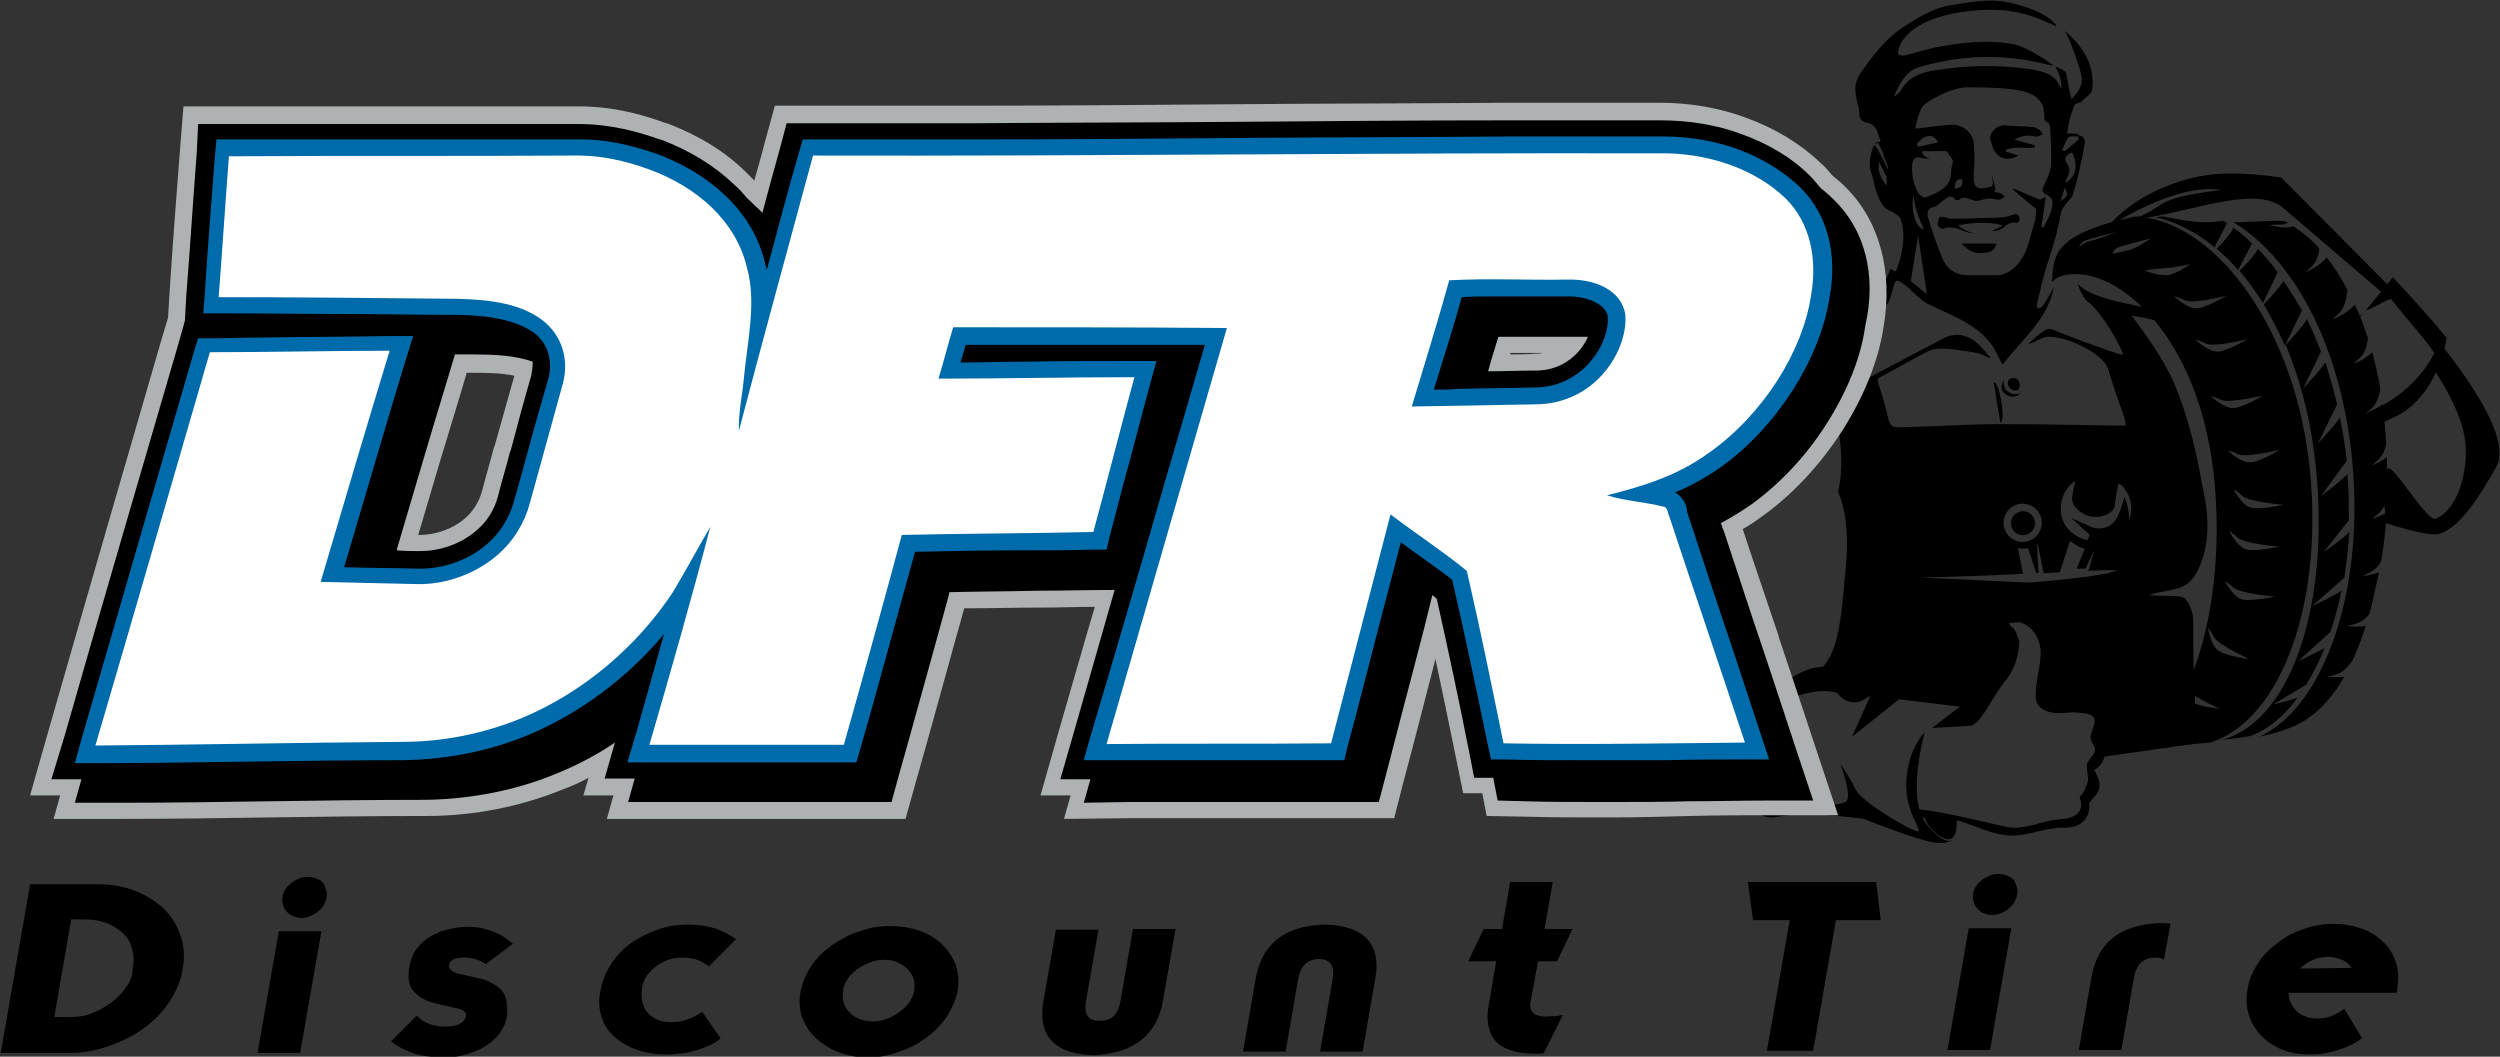 <?xml version="1.0" encoding="utf-8"?>
<!-- Generator: Adobe Illustrator 28.3.0, SVG Export Plug-In . SVG Version: 6.00 Build 0)  -->
<svg version="1.1" id="Layer_1" xmlns="http://www.w3.org/2000/svg" xmlns:xlink="http://www.w3.org/1999/xlink" x="0px" y="0px"
	 viewBox="0 0 340.7 144" style="enable-background:new 0 0 340.7 144;" xml:space="preserve">
<rect x="0" y="0" width="340.7" height="144" fill="#333333" stroke="none"/>
<style type="text/css">
	.st0{fill-rule:evenodd;clip-rule:evenodd;}
	.st1{fill:#AFB2B3;}
	.st2{fill:#006BAB;}
	.st3{fill:#FFFFFF;}
</style>
<g>
	<g>
		<path d="M91.5,139.3c-1,0-1.8-0.2-2.4-0.6c-0.7-0.4-1.2-1-1.4-1.7c-0.3-0.7-0.3-1.5-0.2-2.4c0.2-1.1,0.8-2.1,1.9-2.9
			c1.1-0.8,2.2-1.2,3.6-1.2c0.7,0,1.4,0.1,2,0.3c0.6,0.2,1.1,0.5,1.6,0.9l3.7-3.7c-0.8-0.6-1.8-1.1-2.9-1.5
			c-1.1-0.3-2.3-0.5-3.5-0.5c-1.5,0-3,0.2-4.3,0.7c-1.4,0.5-2.6,1.1-3.7,1.9c-1.1,0.8-2,1.8-2.7,2.9c-0.7,1.1-1.2,2.4-1.4,3.7
			c-0.3,1.5-0.1,2.9,0.5,4.2c0.6,1.3,1.7,2.3,3.2,3.1c1.5,0.8,3.3,1.2,5.4,1.2c0.7,0,1.6-0.1,2.5-0.2c0.9-0.2,1.8-0.4,2.7-0.8
			c0.9-0.3,1.6-0.7,2.1-1.2l-2.5-3.6C94.2,138.9,92.9,139.3,91.5,139.3z M68.3,134.9c-0.7-0.7-1.6-1.2-2.7-1.5
			c-1-0.2-2.1-0.5-3.1-0.7c-0.9-0.2-1.4-0.7-1.3-1.2c0.1-0.7,0.8-1,2.1-1c1.1,0,2.1,0.3,2.9,0.9l3.7-2.8c-0.5-0.4-1-0.8-1.7-1.2
			c-0.6-0.3-1.3-0.6-2.1-0.8c-0.7-0.2-1.5-0.3-2.2-0.3c-1.3,0-2.5,0.2-3.7,0.6c-1.1,0.4-2.1,1-2.9,1.8c-0.8,0.8-1.3,1.8-1.5,3
			c-0.3,1.5-0.1,2.7,0.6,3.4c0.7,0.8,1.6,1.3,2.8,1.6c1.4,0.3,2.4,0.6,3.1,0.7c0.9,0.2,1.3,0.6,1.2,1.1c-0.2,0.9-1.1,1.4-2.8,1.4
			c-1.7,0-3-0.5-3.9-1.5l-3.5,3.5c0.7,0.6,1.5,1,2.2,1.3c0.7,0.3,1.4,0.6,2.3,0.7c0.8,0.1,1.8,0.2,2.8,0.2c1.3,0,2.5-0.2,3.8-0.7
			c1.2-0.4,2.3-1.1,3.1-1.9c0.9-0.9,1.4-1.9,1.6-3.1C69.2,136.8,69,135.6,68.3,134.9z M22.3,123.8c-1.1-1-2.4-1.8-3.9-2.4
			c-1.5-0.6-3.3-0.9-5.1-0.9l-9.2,0l-4,23l9.2,0c1.9,0,3.7-0.3,5.4-0.9c1.8-0.6,3.4-1.4,4.8-2.4c1.4-1,2.6-2.2,3.6-3.7
			c0.9-1.4,1.6-2.9,1.8-4.5c0.3-1.6,0.2-3.1-0.3-4.5C24.1,126,23.3,124.8,22.3,123.8z M17.2,134.5c-0.5,0.8-1.2,1.5-2,2.1
			c-0.8,0.6-1.7,1.1-2.7,1.5c-1,0.4-2,0.5-3.1,0.5l-2,0l2.3-13.3l2,0c1,0,2,0.2,2.9,0.5c0.9,0.4,1.6,0.9,2.2,1.4
			c0.6,0.6,1,1.3,1.2,2.1c0.2,0.8,0.3,1.7,0.1,2.5C18.1,132.9,17.8,133.7,17.2,134.5z M43.5,119.9c-0.4-0.2-0.9-0.4-1.5-0.4
			c-0.6,0-1.1,0.1-1.6,0.4c-0.5,0.2-0.9,0.6-1.3,1c-0.3,0.4-0.6,0.9-0.6,1.4c-0.1,0.5,0,0.9,0.2,1.4c0.2,0.4,0.5,0.7,0.9,1
			c0.4,0.2,0.9,0.4,1.4,0.4c0.6,0,1.1-0.1,1.6-0.4c0.5-0.2,0.9-0.6,1.3-1c0.3-0.4,0.5-0.9,0.6-1.4c0.1-0.5,0-1-0.2-1.4
			C44.2,120.4,43.9,120.1,43.5,119.9z M128.3,128.6c-0.9-0.8-1.9-1.4-3.1-1.8c-1.2-0.4-2.5-0.6-3.9-0.6c-1.4,0-2.7,0.2-4.1,0.7
			c-1.4,0.4-2.6,1.1-3.8,1.9c-1.1,0.8-2.1,1.7-2.8,2.8c-0.8,1.1-1.2,2.3-1.5,3.5c-0.3,1.7-0.1,3.2,0.7,4.6c0.7,1.3,1.9,2.4,3.4,3.2
			c1.5,0.8,3.2,1.2,5,1.2c1.4,0,2.8-0.2,4.1-0.7c1.3-0.4,2.6-1,3.8-1.9c1.2-0.8,2.1-1.8,2.9-2.9c0.7-1.1,1.2-2.2,1.5-3.5
			c0.2-1.3,0.1-2.4-0.2-3.5C129.8,130.3,129.1,129.4,128.3,128.6z M122.6,137.9c-1.1,0.8-2.3,1.3-3.6,1.3c-1.3,0-2.4-0.4-3.2-1.2
			c-0.8-0.8-1.1-1.8-0.9-3c0.1-0.8,0.5-1.5,1-2.1c0.6-0.6,1.2-1.1,2.1-1.5c0.8-0.4,1.6-0.6,2.5-0.6c0.9,0,1.6,0.2,2.3,0.6
			c0.7,0.4,1.2,0.9,1.5,1.5c0.3,0.6,0.4,1.3,0.3,2.1C124.4,136.1,123.7,137.1,122.6,137.9z M35.1,143.5l5.8,0l2.9-16.6l-5.8,0
			L35.1,143.5z M238.2,120.2l0.7,5.2l5,0l-3.1,17.8l6.3,0l3.1-17.8l6.1,0l-0.6-5.2L238.2,120.2z M294.3,125.8
			c-5.4,0.2-8.5,2.7-9.3,7.5l-1.7,9.8l5.8,0l1.7-9.8c0.3-1.8,1.2-2.7,2.7-2.8l0.3,0c0.5,0,0.9,0.1,1.1,0.3l0.9-4.9
			c-0.4-0.1-0.8-0.1-1.2-0.1L294.3,125.8z M152.7,136.4c-0.3,1.8-1.2,2.7-2.7,2.7l-0.3,0c-1.5,0-2-1-1.7-2.7l1.7-9.7l-5.8,0
			l-1.7,9.7c-0.8,4.7,1.4,7.2,6.7,7.4l0.3,0c5.4-0.3,8.5-2.8,9.3-7.5l1.7-9.7l-5.8,0L152.7,136.4z M326.5,131.1
			c-0.4-1.1-0.9-2-1.8-2.8c-0.8-0.8-1.8-1.4-3-1.8c-1.2-0.4-2.4-0.6-3.7-0.6c-1.3,0-2.7,0.2-4,0.7c-1.3,0.4-2.5,1-3.6,1.9
			c-1.1,0.8-2,1.7-2.7,2.8c-0.7,1.1-1.2,2.2-1.4,3.5c-0.3,1.7-0.1,3.2,0.6,4.6c0.7,1.3,1.7,2.4,3.2,3.2c1.4,0.8,3,1.1,4.8,1.1
			c1.3,0,2.6-0.2,4-0.7c1-0.3,2-0.8,3-1.5l-2.4-4l0,0l-0.1,0l-0.1,0.1l0,0c-1.1,0.8-2.2,1.2-3.5,1.2c-1.2,0-2.3-0.4-3-1.2
			c-0.6-0.7-0.9-1.4-0.9-2.3l12.5,0l0,0l2.2,0l0.1-0.3c0-0.1,0-0.1,0-0.2l0-0.1C326.9,133.4,326.9,132.2,326.5,131.1z M313.4,132
			c0.5-0.4,1-0.8,1.4-1c0.8-0.4,1.6-0.6,2.4-0.6c0.8,0,1.5,0.2,2.2,0.5c0.4,0.2,0.8,0.6,1.1,1L313.4,132z M273.9,119.5
			c-0.4-0.2-0.9-0.4-1.5-0.4c-0.6,0-1.1,0.1-1.6,0.4c-0.5,0.2-0.9,0.6-1.3,1c-0.3,0.4-0.6,0.9-0.6,1.4c-0.1,0.5,0,0.9,0.2,1.4
			c0.2,0.4,0.5,0.7,0.9,1c0.4,0.2,0.9,0.4,1.4,0.4c0.6,0,1.1-0.1,1.6-0.4c0.5-0.2,0.9-0.6,1.3-1c0.3-0.4,0.5-0.9,0.6-1.4
			c0.1-0.5,0-1-0.2-1.4C274.6,120,274.3,119.7,273.9,119.5z M265.4,143.1l5.8,0l2.9-16.6l-5.8,0L265.4,143.1z M180.7,126l-0.3,0
			c-5.4,0.2-8.5,2.7-9.3,7.5l-1.7,9.8l5.8,0l1.7-9.8c0.3-1.8,1.2-2.7,2.7-2.8l0.3,0c1.5,0.1,2,1,1.7,2.8l-1.7,9.8l5.8,0l1.7-9.8
			C188.3,128.7,186,126.2,180.7,126z M208.6,136.5l1-5.5l2.6,0l2.1-4.4l-3.8,0l1.1-6.4l-5.8,0l-1.1,6.4l-2.5,0l-2.1,4.4l3.8,0
			l-1,5.9c-0.3,1.5-0.2,2.8,0.2,3.8c0.4,1,1.2,1.8,2.2,2.2c1.1,0.5,2.5,0.7,4.2,0.7c0.3,0,0.6,0,0.9-0.1l2.6-5.2
			c-0.4,0.1-0.9,0.2-1.6,0.2C209.2,138.7,208.3,138,208.6,136.5z"/>
	</g>
	<g>
		<g>
			<g>
				<g>
					<path d="M266.6,111.2c0,0,0.4,2.5-0.7,3.1c-1.1,0.5-3.3-1.6-3.6-2.9c-0.4-1.4-0.4-0.9-0.4-0.9L266.6,111.2z"/>
				</g>
				<g>
					<g>
						<g>
							<path d="M262.3,99.8c0,0-2.5,8.8,0.1,12.3c2.7,3.5,3.8,2.3,3.8,2.3s-1,1-4,0.1c-3-0.8-8.2-2.9-8.2-2.9s-7.6-1.1-11.7-0.3
								c-4.1,0.9-5.7-4.8-7.2-5.6c-1.6-0.8-4.6-8-4.6-8s3,6,6.6,7.9c3.5,1.9,1.9,3.8,4.1,3.9c2.2,0.1,9.9,0.7,10.5-0.4
								c0.6-1.1-0.9-5-0.9-5s1.2,1.7,2.1,3.5c0.9,1.8,7.5,5.6,8.4,5.7c0.9,0.1-1.8-2.7-1.5-7C260.1,101.9,262.3,99.8,262.3,99.8z"/>
						</g>
					</g>
					<g>
						<g>
							<path class="st0" d="M272.6,57.6c-0.3-1.8-0.6-3.7-0.9-5.5C272.5,52,273.4,57.4,272.6,57.6z"/>
						</g>
					</g>
					<g>
						<g>
							<path class="st0" d="M275.4,53.6c-0.8,0.7-1.6,0.5-2.1,0.1c-0.6-0.4-0.7-1.1-0.2-2C272.8,52.9,273.8,54.1,275.4,53.6z"/>
						</g>
					</g>
					<g>
						<g>
							<path class="st0" d="M275.1,53.1c-0.9,0.5-1.9-0.7-1.3-1.4C274.7,51.1,275.6,52,275.1,53.1z"/>
						</g>
					</g>
					<g>
						<g>
							<path class="st0" d="M274.5,19c0.9,0.3,1.9,0.5,2.8,0.8c0,0.1,0,0.2,0,0.3c-1.3,0.2-2.7-0.2-3.9,0.3c0,0.1,0,0.2,0,0.3
								c0.6,0.2,1.1,0.3,1.7,0.5c-1.8,1-3.3,0.2-3.7-1.7c-0.1-0.5-0.4-0.9,0.1-1.5c0.5-0.7,1.1-1,2-0.9c1.1,0.1,2.2,0.1,3.3,0.2
								c0.4,0,0.7,0.1,1,0.3c0.2,0.1,0.4,0.4,0.6,0.7c-0.3,0.1-0.7,0.4-1,0.3C276.2,18.3,275.4,18.6,274.5,19z"/>
						</g>
					</g>
					<g>
						<g>
							<path class="st0" d="M271.4,31.5c0,0,1.5-0.7,1.5-0.7c-0.6-0.5-3.7-0.6-6-0.1c-0.1,0,0.6,0.7,2.3,1.2c-2.3-0.4-2.1-1-4-0.9
								c-0.2,0-0.2,0.2-0.4,0.2c-0.2,0-0.7-0.3-0.7-0.5c-0.1-0.3,0.1-0.8,0.2-1.1c0.1-0.1,0.5,0,0.7,0c0.3,0.1,0.6,0.2,0.9,0.2
								c1.4,0,2.9,0,4.3-0.1c0.9,0,1.9,0,2.8-0.1c0.4,0,0.8-0.2,1.2-0.3c0.3-0.1,0.7-0.2,0.8,0c0.2,0.2,0.3,0.6,0.2,0.8
								c-0.1,0.1-0.2,0.2-0.3,0.3c-0.2,0.1-0.2-0.2-0.4-0.1c-0.4,0.1-0.7,0.1-1.1,0.4C272.7,31.5,271.5,31.5,271.4,31.5z"/>
						</g>
					</g>
					<g>
						<g>
							<path class="st0" d="M267.3,33.2c1.7,0,3.2,0,4.8,0c-0.4,1.3-1.3,1.2-2.1,1.3C269,34.6,268.1,34,267.3,33.2z"/>
						</g>
					</g>
					<g>
						<g>
							<g>
								<path d="M296.2,52c-1.3-2.9-3.6-6.2-5.7-9c2.9,0.5,5.2,1.1,7.2,1.8c0.1-0.5,0.2-1,0.4-1.5c-5.9-1.8-12.6-2.1-14.9-4.6
									c-0.1,0,0.6,1.9,1.3,2.4c2.1,1.5,5,7,4.8,7.2c-0.2,0.2-4.3-1.4-5.8-1.9c-1.3-0.5-2.5-1-3.8-1.5c-0.3-0.1-0.8-0.1-1,0.1
									c-0.8,0.5-1.6,1.2-2.3,1.9c0.8-0.2,1.3-0.6,2.1-0.9c2.2-0.7,8.2,2.1,8.8,4.3c1.9,6.3,2.2,5.9,2.4,7.7
									c-3.7,0-10.6-0.2-17-0.2c-4.3,0-8.5,0.3-12.8,0.4c-2.3,0.1-2.3,0.1-2.8-2.1c-0.3-1.3-0.7-2.5-1.1-3.8
									c-0.2-0.5-0.1-0.8,0.4-1c2.1-1.1,4.2-2.3,6.3-3.4c1.1-0.6,2.7-0.5,6.7,0.2c0.6,0.1,1.8,0.8,1.9,0.7c-0.5-0.6-1-1.2-1.6-1.8
									c-1.5-1.5-3.4-1.8-5.2-0.7c0,0-11.2,5.9-11.2,5.9c-0.3-0.6,0.8-2.6,1.1-3.4c0-0.1-1.9-3.9-1.8-4c1.8-0.6,2.8-2.2,4.4-3.2
									c0.7-0.4,0.9-2.5,1.3-3.2c0.4-0.9,3.3,2.5,4.2,2.9c1.8,0.9,3.8,1.7,5.5,2.7c1.7,1,3.2,2.3,4.1,4.1c0.2,0.5,0.5,1,0.8,1.6
									c2.7-3.5,6.2-6.2,7-10.6c-0.4,0.8-0.9,1.7-1.5,2.6c-0.1,0.2-0.5,0.2-0.7,0.4c0-0.2-0.2-0.5-0.1-0.7c0.5-2,0.9-4,1.6-6
									c0.7-2.1,1.3-4.3,1.7-6.5c0.1-0.5,0.5-0.9,0.8-1.3c0.3-0.4,0.7-0.7,0.8-1.1c0.7-2.3,1.2-4.6,1.6-6.9c0.1-0.4-0.1-0.8-0.3-1
									c-0.3-0.1-0.6-0.2-0.8-0.4c0,0,0,0-0.1,0c-0.3,0-0.7,0-1.2,0c0.1-0.6,0.2-1.2,0.3-1.7c0.2-0.7,0.4-1.4,0.7-2.1
									c0.1-0.3,0.6-0.4,0.9-0.5l0,0.1c0.3-0.6,1.4-1.1,1.5-1.7c0.6-4-2.1-6.7-3.7-8.1c0.9,1.6,2.1,5.3,2.2,5.9
									c0.4,1.4-0.3,2.4-1.3,3.4c-0.3-1.2-0.5-2.3-0.7-3.4c0-0.2-0.2-0.4-0.4-0.5c-0.3-0.2-0.7-0.4-1.1-0.5c0.5,0.9,0.9,1.8,0.8,3
									c-0.5-0.9-0.7-2.2-4.4-2.7c-4.3-0.6-8.6-0.5-12.9,0.2c-2,0.3-3.6,1-4.6,2.8c-0.2,0.3-0.8,0.8-0.9,0.7c0.3-0.6,0.6-1.3,1-1.9
									c0.6-1,1.4-1.8,2.6-2.1c5.6-1.6,11.2-1.8,16.9-0.4c0.4,0.1,0.8,0.2,1.2,0.2c-0.2-0.2-3.4-2.5-5.5-2.9
									c-4.4-0.8-8.9,0.2-9.6,0.3c-1.6,0.2-3.2,0.8-4.9,1.2c-0.3,0.1-0.9,0.1-1.1-0.1c-0.2-0.3,0.2-4.8,9.7-5.9
									c6.8-0.8,10,1.4,11.9,2.1c-1.1-2-6.1-3.4-8.3-3.5c-2.1-0.1-4.2,0.3-6.6,0.7c-0.9,0.1-3.1,0.9-6.2,3c-2.3,1.6-4,3.8-5.6,6.1
									c-1.1,1.5-0.8,3.1-0.3,4.7c0.2,0.8-0.2,1.8,1,2.1c0.8,0.1,1.4,0.6,1.6,1.4c0.1,0.3,0.2,0.7,0.4,1.1c-0.5,0.2-0.8,0.5-1,0.8
									c-0.5,1.1-0.5,2.5-0.5,2.7c0.1,0.6,0.4,1.3,0.5,1.9c0.7,3.2,1.7,3.9,2,4c0.7,0.3,1.6,0.8,1.8,1.4c0.8,2.8-0.3,6-0.7,6.9
									c-0.1,0.3-0.7-0.4-0.8-0.2c-0.3,0.8-2.1,5.7-5.1,5.3c-1.4-1.7-8.2,0.8-8.9,1.4c-0.4,0.4,0,1.6-0.3,1.5
									c-0.9,0-9.7,1.8-12.9,7.3c-3.2,5.6-0.3,12-0.4,12.1l3,14.8l-2.1,17.1l5.1-17.9c-0.4-1.7-3.1-8-3-9.8
									c0.1-0.9-1.9-7.2-1.8-8.8c0.4-11.4,5.8-11.3,7.8-12.6c1.8-1.1,3.1-1.6,4.2-1.2c0.5,0.2,1.3,1.6,1.8,1.8
									c4,1.9,7.1,12.5,5.5,19.3c2,4.6,0.9,11.3,0.9,11.8c-0.5,5.7-0.9,9.7-2.9,12c-0.2,0.3-4-0.7-9.6,6.9
									c7.5-4.7,11.3-3.4,11.5-3.2c2.1,2.3,3.8,0.7,4.5,0.3l-2.5,5.6l6.4-5.1l8.3,1l-3.8,2.9l5.4-0.3c1.6-0.9,2.2-2.9,4.4-5.9
									c1.3-1.4,2-3.4,2.1-5.6c-0.4-0.9-0.4-1.6-1.2-2.1l-0.2-0.4l0.2,0c0,0,0,0,0,0c0,0,0,0,0,0l1.2-0.1c1.5,0.3,3,2.1,2.9,4.4
									c-0.1,1.9-0.4,2.4-0.6,4.3c-0.2,1.8-0.2,2.9,1.7,3.5c1.2,0.4,2.5,0,3.8,0.1c0.7,0.1,2,0,2.4,0.8c0.3,0.5-0.4,1.7-0.5,2.5
									c0,0.8,0.6,1.1,0.6,1.8c0,0.6-1,1.4-1.1,2c-0.1,0.6,0.3,1.9,0.1,2.4c-0.3,0.9-0.6,1.6-1.1,2c0.8,2.1-0.7,2.8-2.1,3
									c-0.6,0-1.1,0.1-1.7,0.2c-2.1,0.4-4,1.3-6.1,0.9c-2.3-0.5-10.4-2.5-12.5-2.4l0.1,1.3c6-0.9,7.6,1.5,12.1,2.2
									c2.5,0.4,5.8-1.1,7.9-1c2.3,0.1,3.9-1.2,3.6-3.4c1.6-1.7,1.9-2.2,0.7-4.5c0.7-0.3,1.2-1,1.4-1.8l12.7-1.8
									c-0.1-1.2-0.7-9.1-0.6-16.4c0-1.1-0.2-2.2-1.1-3.3c-0.4-0.5-1.9-0.3-5-0.5c3.5-1.1,5.4-0.2,7-4c2-4.7,0.5-9.9,0.3-11.1
									C299.1,60.4,298,56.3,296.2,52z M281.5,24.9c0.1-0.5,0.2-0.7,0.3-0.9c0.3-0.6,0.3-1.1-0.1-1.7c-0.5-0.7-0.2-1.2,0.7-1.5
									C283.2,22.4,283,24,281.5,24.9z M281.9,18.7c0.2-0.2,0.9-0.1,1.3-0.1c0,0.1,0.1,0.3,0.1,0.4c-0.6,0.5-1.3,1.1-1.9,1.6
									c-0.1,0-0.2-0.1-0.4-0.1C281.3,19.9,281.5,19.2,281.9,18.7z M281.4,25.6c0.5,0.9,0.4,1.2-0.6,1.8
									C281.1,26.6,281.2,26.1,281.4,25.6z M261.9,14.7c0.4-0.9,4.2-2.8,6.1-2.8c8.3,0,9.3,0.8,10.3,2.3c0.2,0.3,0.2,0.9,0.3,1.3
									c0,0.5-0.1,1,0.5,1.2c0.2,0.1,0.3,0.6,0.3,0.9c0.1,1.7,0.2,3.3,0.1,5c-0.1,1-0.6,1.9-1,2.8c-0.3,0.6-0.1,0.9,0.5,1.2
									c0.3,0.1,0.7,0.5,0.7,0.8c0.1,1.4-0.7,2.5-1.2,3.6c-0.1,0-0.2-0.1-0.3-0.1c0.2-1.3,0.4-2.6,0.6-4.1
									c-0.5,0.3-0.8,0.4-0.8,0.4c-1.3-0.5-2.4-1-3.6-1.5l-0.1,0.1c1,0.9,2,1.7,3.2,2.7c-0.1,0.5,0,1.1-0.2,1.7
									c-0.7,2.1-0.9,4.4-2.6,6.1c-0.8,0.8-1.8,1.3-3,1.2c-1.1,0-2.1,0-3.2,0c-1.7,0.1-3-0.6-3.7-2.1c-0.8-1.8-1.4-3.7-2-5.6
									c-0.2-0.6-0.3-1.4,0.8-1.6c0.4-0.1,0.7-0.5,1.1-0.8c0.6-0.4,1.1-1,1.8-0.2c0,0,0.3,0.1,0.4,0.1c0.9-0.8,1.4,0,2.6,0.1
									c2.3-0.7,2.2-0.1,3-0.2c0.2,0,0.5-0.3,0.7-0.4c-0.2-0.2-0.4-0.5-0.7-0.5c-0.3-0.1-0.3-0.1-0.7-0.1c0-0.2,0.2-0.4,0.1-0.6
									c0-0.1-0.4-1.5-0.4-1.6c-0.1,0,0.3,1.3-0.1,1.4c-2.4,0.8-2.5-0.2-2.4-2.1c0.1-1.2,0.1-2.4,0-3.6c-0.1-1.6-1.5-2.8-3.1-2.7
									c-1.5,0.1-3,0.3-4.5,0.5c-0.1,0-0.3,0-0.4,0C261.2,16.6,261.4,15.6,261.9,14.7z M266.4,25.7c0-0.8,0.1-1.3,1-1.3
									C267.5,25.1,267.4,25.7,266.4,25.7z M264.1,19.4c-0.9,0.2-1.8,0.4-2.7,0.6c-0.1-0.1-0.1-0.3-0.2-0.4
									c0.4-0.3,0.7-0.8,1.1-0.9C262.9,18.4,263.7,18.4,264.1,19.4z M260.6,22.3c0.1-0.6,0.4-1,1.1-0.8c0.4,0.1,0.9,0.1,1.3,0.2
									c-0.7-0.3-1.2-0.8-1-1.1l3.3,0c0.3,0.5,0.5,0.7,0.7,1c0.1,0.2,0.2,0.4,0.1,0.6c0,0.3-0.2,0.7-0.2,1c0.1,2.2-1.5,2.9-3.2,3.6
									c-0.5,0.2-0.9,0-1.3-0.5C260.7,25,260.5,23.7,260.6,22.3z M262.2,31.2c-1.1,0.1-1.9-2.9-1.4-4.6
									C260.8,27.9,261.6,30.1,262.2,31.2z M261.4,32.1l1.2,8l-2.2-1.8L261.4,32.1z M257.1,25.3c-0.2-0.4-0.8-0.8-1.1-2.3
									c0.1-0.1,0-0.9,0.1-0.9l1,2C257.1,24.9,257.2,25.3,257.1,25.3z M257.3,23.1c-0.4-0.8-1.3-2.8-1.8-3.3
									c0.2-0.4,0.1-0.6,0.5-0.2c0.2,0.4,0.4,0.8,0.6,1.2C256.8,21.9,257.4,22.5,257.3,23.1z M275.1,68.7c1.4-0.3,2.8,0.6,3.1,2
									c0.3,1.4-0.6,2.8-2,3.1c-1.4,0.3-2.8-0.6-3.1-2C272.8,70.4,273.7,69,275.1,68.7z M276.5,79.4l-14.8-0.7c0,0,6.6-0.1,14-0.5
									l-0.7-3.5c0.4,0.1,0.8,0.1,1.3,0c0.2,0,0.8,2.4,1.2,3.4c0.1,0,0.2,0,0.2,0c0,0,0,0,0.1,0c0-1.1-0.3-3.9-0.1-4l0.8,4
									c0.7,0,1.5-0.1,2.2-0.1l1.4-4.3c0.5,0.4,1.1,0.8,1.7,1c0.1,0,0.2,0.1,0.3,0.1l-1.1,2.7l1.2,0l1.2-2.5l-0.7,2.5l-0.1,0.3
									c1.5-0.1,2.8-0.1,3.9-0.1C287.1,78.6,276.5,79.4,276.5,79.4z M290.3,70.4c-0.1,0.2-0.1,0.3-0.2,0.5c0.2-1.5-0.6-3.2-0.6-3.2
									s-0.5,2.3-1.3,3.3c-1.2,1.5-3,0.9-3,0.9l-2.9-1.3l2.5,2.3l-0.3,0.7c-0.2,0-0.3-0.1-0.5-0.1c-2.6-0.9-3.7-3.2-2.9-5.7
									c0.4-1.3,1.5-2.2,1.7-2.2c-0.3,1.5-0.4,2-0.4,2.2c-0.2,1.2,1.4,2.4,2.6,2.6c1.2,0.2,3-0.3,3.2-1.5c0-0.1,0.2-1.6,0.5-3
									c0.7,0.3,0.7,0.5,1,1C290.2,67.4,290.7,69,290.3,70.4z"/>
							</g>
						</g>
						<g>
							<g>
								<path d="M276,72.9c0.9-0.2,1.5-1,1.3-1.9c-0.2-0.9-1-1.5-1.9-1.3c-0.9,0.2-1.5,1-1.3,1.9C274.2,72.5,275.1,73.1,276,72.9z"
									/>
							</g>
						</g>
					</g>
					<g>
						<g>
							<g>
								<path d="M324.9,40.1L311,28.2c-4.1-3-12.3,0.8-20.7,1.8c5.5-1.9,2.4-2.9,12.4-4.1c-6.2-1.1-15.5,5.1-15.5,5.1
									s3.7-5.2,12.7-7c4.6-0.9,11,0.2,11,0.2L325.6,39L324.9,40.1z"/>
							</g>
						</g>
						<g>
							<g>
								<path d="M332.8,47.1c-0.2-0.2,0.8-0.9,0.6-1.1c-3.3-4-7.3-8.2-7.3-8.2l-3.6,4.4c0.2,0.3,3.2-1.7,3.4-1.4
									c2.4,3.1,4.4,5.1,5.9,7.4c0.3,0.4-0.5,1.4-0.3,1.8c3.7,5.8,4.8,9.1,4.5,12.8c-0.3,3.7-1.8,7-4.1,7.9c-1.1,0.4-5.5-7-6.4-6.9
									c-0.6,0.1-0.2,3.3-0.6,5c0.2,0.8,0.2,1.6-0.1,2.4c3.2,1,6.2,1.8,7.4,1.6c2.9-0.6,5.9-5.4,8-9.2
									C342.1,60.1,337.3,52.8,332.8,47.1z"/>
							</g>
						</g>
						<g>
							<g>
								<path d="M320.1,44.5c0.7-0.5,1.4-1.1,2-1.8c-0.8,0.6-1.6,0.9-2.3,1.2C319.9,44.1,320,44.3,320.1,44.5z"/>
							</g>
						</g>
						<g>
							<g>
								<path d="M331.6,48.4c-0.9,1.7-3.4,5.5-8.9,7.8c0.3,0.7,0.5,1.4,0.7,2.1c0.8-0.5,1.8-0.9,2.8-1.4c6.1-2.8,7.2-10.7,7.2-10.7
									S332.6,46.6,331.6,48.4z"/>
							</g>
						</g>
					</g>
					<g>
						<g>
							<g>
								<path d="M314.6,62.4c-2.4-18.8-13.3-32.5-23.6-32.9c-12.4,2.6-10.9,6.1-11.4,9c0,0,0.8-1.4,4-1.1
									c6.6,0.5,17.4,10.3,18.4,31.1c0.5,9.9-1.1,18.9-4.1,25.4c0.1,0.1,0.3,0.2,0.4,0.4c0.1-0.1,0.1-0.2,0.2-0.3
									c-0.1,0.1-0.1,0.2-0.2,0.3c1.4,1,4.2,2.3,4.2,2.3s-3.6-0.4-4.5-1.3c-0.1-0.1-0.1-0.1-0.2-0.2c-1.1,2-2.2,3.7-3.3,5.5
									c-5.6,0.8-8.1,1.1-8.1,1.1s7.4,0.2,14.8-0.5C311.1,98.1,317,81.3,314.6,62.4z M303.4,40.3c0,0-3.1,1.9-4.3,1.7
									c-1.2-0.1-2.8-1.6-2.8-1.6s0.3,0,1.4,0.5C298.8,41.5,303.4,40.3,303.4,40.3z M306.3,46.2c0,0-3.1,1.9-4.3,1.7
									c-1.2-0.1-2.8-1.6-2.8-1.6s0.3,0,1.4,0.5C301.8,47.4,306.3,46.2,306.3,46.2z M298.5,36c0,0-2,1.4-3.1,1.5
									c-1.2,0.1-3.1-0.6-3.1-0.6c1-0.3,2.3-0.3,3.3-0.4C296.6,36.4,298.5,36,298.5,36z M293.1,32.5c0,0-2,1.4-3,1.6
									c-1,0.2-2.2,0.5-2.2,0.5s0.1-0.5,0.6-0.8C289,33.5,293.1,32.5,293.1,32.5z M283.9,32.9c0.5-0.3,4.6-1.3,4.6-1.3
									s-2.5,1-3.5,1.2c-1,0.2-1.7,0.9-1.7,0.9S283.5,33.2,283.9,32.9z M301.3,54c0,0,0.3,0,1.4,0.5c1.1,0.5,5.7-0.6,5.7-0.6
									s-3.1,1.9-4.3,1.7C302.9,55.5,301.3,54,301.3,54z M310.7,61.3c0,0-3.1,1.9-4.3,1.7c-1.2-0.1-2.8-1.6-2.8-1.6s0.3,0,1.4,0.5
									C306.1,62.4,310.7,61.3,310.7,61.3z M302.1,88.5c-0.9-0.9-1.2-3-1.2-3s0.2,0.2,0.8,1.3c0.6,1.1,4.8,3,4.8,3
									S303,89.4,302.1,88.5z M305.3,81.6c-1.1-0.5-2.1-2.4-2.1-2.4s0.3,0.1,1.2,0.9c0.9,0.8,5.6,1.2,5.6,1.2
									S306.4,82.1,305.3,81.6z M305.9,74.8c-1.1-0.5-2.1-2.4-2.1-2.4s0.3,0.1,1.2,0.9c0.9,0.8,5.6,1.2,5.6,1.2
									S307,75.3,305.9,74.8z M306.5,69.1c-1.1-0.5-2.1-2.4-2.1-2.4s0.3,0.1,1.2,0.9c0.9,0.8,5.6,1.2,5.6,1.2
									S307.6,69.6,306.5,69.1z"/>
							</g>
						</g>
						<g>
							<g>
								<path d="M325.2,68.3c0.1-1.5,0.1-2.8,0.1-4.1c0-0.6,0-1.3,0-1.9c-0.9,0.7-2,1.1-2,1.1c0.8-0.8,1.5-1.1,1.9-2.9
									c-0.1-1.9-0.3-3.7-0.5-5.4c-1,0.8-2.3,1.3-2.3,1.3c0.8-0.8,1.6-1.1,2-3.4c-0.3-1.8-0.7-3.4-1.1-5c-1,1-2.6,1.6-2.6,1.6
									c0.9-0.9,1.7-1.1,2-3.5c-0.5-1.6-1.1-3.2-1.8-4.6c-1,1.3-3,2-3,2c0.9-0.9,1.7-1.1,2-4c-0.8-1.6-1.8-3.1-2.8-4.4
									c-1,1.2-2.9,2-2.9,2c0.8-0.8,1.6-1.1,1.9-3.2c-1.1-1.3-2.4-2.3-3.6-3.1c-0.6,0.5-3.2-0.1-3.2-0.1s0.5-0.1,1.6-0.1
									c0.4,0,0.6-0.1,0.9-0.3c-0.7-0.4-3.7-0.1-4.5-0.1c-1,0-2,0.1-2.9,0.1c7.7,4.7,14.2,15.7,16,31c2.2,18.6-3.6,35.1-12.5,39.1
									c2.4-0.5,4.5-1.2,6-2.1c2.3-1.4,4.1-3.5,5.6-6.1c-1.2,0.2-2.3,0-2.3,0c1.2-0.3,2-0.2,3.4-2.2c0.7-1.5,1.3-3.1,1.8-4.7
									c-1.3,0.2-2.5,0-2.5,0c1-0.3,1.8-0.2,3-1.6c0.5-1.9,0.9-3.8,1.3-5.7c-1.1,0.4-2.2,0.5-2.2,0.5c0.9-0.5,1.7-0.6,2.5-2
									c0.4-2.3,0.6-4.5,0.8-6.6c-1,0.5-2,0.8-2,0.8C323.9,70.1,324.7,69.8,325.2,68.3z"/>
							</g>
						</g>
						<g>
							<g>
								<g>
									<path d="M294.8,29.5c0,0-0.1,0-0.1,0c-0.3,0-0.6,0.1-0.9,0.1c2.8,0.7,5.5,2,8,4.1l1.7-3.3c-0.2-0.1-0.3-0.2-0.5-0.3
										C301,30.3,300.2,30.6,294.8,29.5z"/>
								</g>
							</g>
							<g>
								<g>
									<path d="M304.3,31c0,0.1,0,0.1,0,0.2c-0.2,0.5-1.3,1.8-2.2,2.7c1,0.9,2,1.8,2.9,2.9l1.9-3.6
										C306.1,32.3,305.2,31.6,304.3,31z"/>
								</g>
							</g>
							<g>
								<g>
									<path d="M311.2,38.3c-0.6,0.9-2,2.5-2.7,3.2c1,1.7,2,3.6,2.9,5.6l2.3-4.8C312.9,40.9,312.1,39.6,311.2,38.3z"/>
								</g>
							</g>
							<g>
								<g>
									<path d="M307.7,33.9C307.7,34,307.7,34,307.7,33.9c-0.2,0.6-1.6,2.2-2.5,3c1.1,1.3,2.2,2.8,3.2,4.4l2-4.2
										C309.6,36,308.7,34.9,307.7,33.9z"/>
								</g>
							</g>
							<g>
								<g>
									<path d="M320.1,70.9c0-2.1,0-4.2-0.2-6.3c-1,1.1-3.6,3-3.6,3l3.5-4.8c0-0.3-0.1-0.7-0.1-1c-0.2-1.7-0.5-3.3-0.8-4.9
										c-0.8,1.2-3,3.5-3,3.5l2.6-5.3c-0.5-2-1-3.9-1.6-5.7c-0.8,1.2-3,3.5-3,3.5l2.4-5c-0.6-1.5-1.2-3-1.9-4.4
										c-0.6,1-2.4,3-2.9,3.5c1.8,4.3,3.2,9.3,3.9,14.9c2.4,19-2.6,36.1-12.5,38.9c1.3-0.1,2.6-0.3,3.8-0.5
										c2.4-0.9,4.6-2.7,6.4-5.2c-1.5,0.5-3.3,0.9-3.3,0.9l4.5-2.7c0.9-1.5,1.8-3.2,2.5-5c-1.4,0.8-3.6,1.8-3.6,1.8l4.4-4
										c0.6-1.8,1.1-3.6,1.5-5.6c-1.2,0.8-4,2.1-4,2.1l4.4-3.9c0.3-2,0.5-4.1,0.7-6.2c-1.1,1.1-3.5,2.7-3.5,2.7L320.1,70.9z"/>
								</g>
							</g>
						</g>
					</g>
				</g>
			</g>
		</g>
		<g>
			<path class="st1" d="M219.3,111.4c-4.2,0-7.9,0-11.2-0.1l-5.5-0.1l-0.6-3.1l-2.6,0l-1.1-5.4c-0.9-4.4-1.8-8.8-2.7-13l0,0.2
				c-1.4,5.4-2.8,11-4.3,16.5l-1.3,5.1l-5.2,0c-2,0-4.1,0-6.5,0c-3,0-6,0-8.9,0c-2.9,0-5.9,0-8.8,0c-2.4,0-4.5,0-6.4,0l-9.2,0.1
				l0.9-3.2l-4.1,0l2.5-8.8c1.5-5.1,3-10.5,4.9-16.9c-2.4,0-4.8,0.1-7.2,0.1l0,0c-3.5,0-7,0.1-10.6,0.1c-0.4,1.5-0.8,2.9-1.2,4.3
				l0,0c-1.8,6.5-3.6,13.1-5.4,19.4l-1.4,5l-5.2,0c-2.7,0-5.4,0-8.1,0c-2.5,0-6,0-9.2,0c-3.4,0-6.5,0-9.2,0l-9,0l0.9-3.2l-4.1,0
				l0.7-2.4c-1.1,0.6-2.2,1.1-3.3,1.5c-5.8,2.4-12.3,3.7-18.7,3.7l0,0c-7.2,0-14.5,0.1-21.6,0.2l0,0c-6.6,0.1-13.4,0.2-20.2,0.2
				l-9.1,0l0.9-3.2l-4.1,0l2.5-8.8C12.1,80.4,17.3,62.5,22,46.3l0.9-3l0.2-3.3c0.4-6.3,0.9-12.8,1.4-19.2l0.5-6.3l6.3,0
				c2.4,0,4.9,0,7.6,0c4.6,0,9.2,0,13.6,0c4.4,0,9,0,13.6,0c4.3,0,8.1,0,11.7,0c0.4,0,0.7,0,1.1,0c4.9,0,8.9,1.2,11.9,2.3l0.1,0
				c4.2,1.6,7.9,3.8,10.8,6.7c0.4,0.4,0.7,0.7,1.1,1.1c0.5-1.8,1-3.5,1.4-5.1l1.4-5.1l5.2,0c6.7,0,13.7,0,21.4,0
				c12.2,0,24.6-0.1,36.6-0.2l0.1,0c12-0.1,24.4-0.1,36.6-0.2c7.2,0,13.7,0,20,0c0.2,0,0.5,0,0.7,0c4.1,0,8.2,0.7,11.9,2.1
				c3.8,1.4,7.3,3.5,10,6.1c0.6,0.5,1.1,1.1,1.6,1.7c0.6,0.5,1.1,0.9,1.6,1.4c4.8,4.6,6.7,11.6,5.4,19.2c-0.7,4.7-2.7,9.6-5.7,14.3
				c-3,4.6-6.7,8.6-10.9,11.6c-0.8,0.6-1.7,1.2-2.6,1.7c1.6,4.9,3.3,9.8,4.9,14.6l0,0.1c1.7,5,3.4,10.2,5.1,15.3l3,9l-9.4,0
				c-3.5,0-7.1,0-10.6,0.1l-0.1,0C226.8,111.3,223,111.4,219.3,111.4L219.3,111.4z M57,72.9c0.1,0,0.1,0,0.2,0
				c2.1,0,4.5-0.8,6.1-2.2c1.1-0.9,2-2.3,2.4-3.8l0,0c0.5-2,1.1-3.9,1.6-5.9l0.1-0.2c0.9-3.2,1.8-6.4,2.7-9.6
				c-1.9-0.4-4-0.4-5.8-0.4c-0.2,0-0.4,0-0.7,0l-0.7,2.4C60.9,59.7,58.9,66.4,57,72.9C57,72.9,57,72.9,57,72.9z M205.8,48.3
				c1.2,0,2.4,0,3.4-0.1c0.4,0,0.7,0,1-0.1c-1.1,0-2.2,0-3.3,0c-0.4,0-0.7,0-1.1,0C205.9,48.2,205.8,48.3,205.8,48.3z"/>
			<path d="M249.8,27.1c-0.5-0.5-1.1-1-1.7-1.5c-0.5-0.6-1-1.2-1.5-1.7c-2.4-2.4-5.6-4.3-9.2-5.6c-3.4-1.3-7.3-1.9-11.1-1.9
				c-0.2,0-0.5,0-0.7,0c-6.3,0-12.8,0-20,0c-12.3,0-24.7,0.1-36.7,0.2c-12,0.1-24.4,0.1-36.7,0.2c-7.8,0-14.8,0-21.5,0l-3.5,0
				l-0.9,3.4c-0.8,2.8-1.6,5.8-2.4,8.8c-0.2-0.2-0.4-0.4-0.6-0.6c-0.5-0.4-0.9-0.9-1.4-1.3c-0.6-0.7-1.1-1.3-1.8-1.9
				c-2.7-2.6-6.1-4.7-10.1-6.2l-0.1,0c-2.8-1-6.6-2.1-11.1-2.1c-0.4,0-0.7,0-1.1,0c-3.5,0-7.4,0-11.7,0c-4.6,0-9.2,0-13.6,0
				c-4.5,0-9.1,0-13.6,0c-2.8,0-5.3,0-7.6,0l-4.2,0L26.8,21c-0.5,6.4-0.9,12.9-1.4,19.1l-0.2,3.6l0,0l-0.9,3.2
				c-4.7,16.2-10,34.1-15.5,53.4L7,106.2l4.1,0l-0.9,3.2l6.1,0c6.7,0,13.6-0.1,20.2-0.2c7.1-0.1,14.4-0.2,21.6-0.2l0,0
				c6.1-0.1,12.3-1.3,17.8-3.6c2.7-1.1,5.4-2.5,7.9-4.2l-1.4,4.9l4.1,0l-0.9,3.2l6,0c2.8,0,5.8,0,9.2,0c3.2,0,6.5,0,9.2,0
				c2.7,0,5.4,0,8.1,0l3.4,0l0.9-3.3c1.8-6.3,3.6-13,5.4-19.4c0.5-1.9,1.1-3.9,1.6-5.9c4.1-0.1,8.3-0.1,12.3-0.2l0,0
				c3.3,0,6.8-0.1,10.2-0.1c-1.9,6.6-3.8,13.3-5.7,19.9l-1.7,5.9l4.1,0l-0.9,3.2l6.1-0.1c2,0,4.1,0,6.4,0c3,0,5.9,0,8.8,0
				c2.9,0,5.9,0,8.9,0c2.4,0,4.5,0,6.5,0l3.5,0l0.9-3.4c1.4-5.5,2.9-11.1,4.3-16.5c0.7-2.6,1.4-5.4,2.1-8.3c0.2,0.2,0.4,0.3,0.6,0.5
				c1.5,6.7,3,13.7,4.4,20.8l0.7,3.6l2.6,0l0.6,3.1l3.7,0.1c3.3,0.1,7,0.1,11.2,0.1h0c3.7,0,7.5,0,11.1-0.1l0.1,0
				c3.5,0,7.1-0.1,10.6-0.1l6.3,0l-2-6c-1.7-5.1-3.4-10.4-5.1-15.4l0,0c-1.7-5-3.4-10.3-5.1-15.4l-0.1-0.2l0,0
				c-0.1-0.2-0.1-0.5-0.3-0.8c1.5-0.8,2.8-1.6,4.1-2.5v0c3.9-2.8,7.5-6.6,10.3-11c2.8-4.4,4.7-9,5.3-13.4
				C255.8,37.4,254.1,31.2,249.8,27.1z M204.2,45.9c0.9,0,1.8,0,2.8,0c1.2,0,2.4,0,3.6,0l0.1,0c1.2,0,2.5,0,3.7,0c0.7,0,1.4,0,2,0
				c-0.6,1.4-1.8,2.9-3.6,3.8c-1,0.5-2.2,0.8-3.5,0.8c-2.2,0-4.4,0.1-6.5,0.1C203.2,49.1,203.7,47.5,204.2,45.9z M72.4,51.2
				c-1,3.4-1.9,6.8-2.8,10.2l-0.1,0.2c-0.5,2-1.1,3.9-1.6,5.9l0,0c-0.5,2-1.6,3.7-3.1,4.9c-2,1.7-4.8,2.7-7.5,2.7
				c-0.1,0-0.2,0-0.2,0c-1,0-2,0-3-0.1c0-0.1,0-0.2,0-0.2c2.2-7.4,4.4-15,6.7-22.5l1.2-4c0.5,0,1,0,1.5,0l0.1,0c0.2,0,0.5,0,0.7,0
				c2.8,0,5.9,0.1,8.3,1C72.6,50,72.5,50.6,72.4,51.2z"/>
			<path class="st2" d="M216.1,103.6c-4.2,0-7.8,0-11.1-0.1l-1.8,0l-0.4-1.8c-1.6-7.7-3.2-15.4-4.9-22.7c-1.8-1.4-3.7-2.7-5.5-4
				c-0.5-0.4-1-0.7-1.5-1.1c-1,3.9-2,7.7-3,11.5c-1.4,5.4-2.8,11-4.3,16.5l-0.4,1.7l-1.7,0c-2,0-4.1,0-6.5,0c-3,0-6,0-8.9,0
				c-2.9,0-5.9,0-8.8,0c-2.4,0-4.5,0-6.5,0l-3.1,0l0.8-2.9C152,89,155.5,77,158.8,65.5c1.8-6.1,3.6-12.3,5.4-18.5
				c-5.5,0-11,0-16.4,0c-5.3,0-10.8,0-16.2,0c-0.2,0.8-0.5,1.6-0.7,2.4c2.7,0,5.5-0.1,8.2-0.1c4.7-0.1,9.6-0.1,14.4-0.1
				c0.4,0,0.7,0,1.1,0l3,0l-0.8,2.9c-1.2,4.4-2.3,8.8-3.5,13.1c-0.7,2.6-1.4,5.4-2.1,8l-0.4,1.7l-1.7,0c-3.5,0.1-7,0.1-10.3,0.1
				c-4.6,0-9.3,0.1-14.1,0.2c-0.7,2.5-1.4,5.1-2.1,7.6c-1.8,6.5-3.6,13.2-5.4,19.4l-0.5,1.7l-1.7,0c-2.7,0-5.4,0-8.1,0
				c-3,0-6.2,0-9.2,0c-3.4,0-6.4,0-9.2,0l-3,0l1.2-4c1.2-4.3,2.5-8.9,3.8-13.5c-5,6-11.6,10.9-18.6,13.8c-5.3,2.2-11.1,3.3-17,3.4
				l0,0c-7.2,0-14.5,0.1-21.6,0.2c-6.6,0.1-13.4,0.2-20.1,0.2l-3,0l0.8-2.9c5.6-19.3,10.8-37.3,15.5-53.4l0.5-1.6l1.7,0
				c2.4,0,4.8-0.1,7.1-0.1c5.7-0.1,11.6-0.1,17.4-0.2l3.1,0l-0.9,2.9c-2.3,7.5-4.5,15.1-6.7,22.5c-0.6,2-1.2,4.1-1.8,6.1
				c3.1,0.1,6.5,0.1,10.1,0.2c0.1,0,0.2,0,0.3,0c3.2,0,6.6-1.2,9-3.3c1.8-1.5,3.2-3.7,3.8-6.1l0,0c0.6-2,1.1-4,1.7-6.1
				c0.9-3.4,1.9-6.8,2.9-10.3c0.4-1.4,0.3-2.7-0.1-3.9c-0.4-1.1-1.2-2.1-2.2-2.7l0,0c-3-1.9-7.3-2.2-11.2-2.2c-0.3,0-0.5,0-0.8,0
				l0,0c-4.2,0-8.4-0.1-12.5-0.1c-5.8,0-11.8-0.1-17.8-0.1l-2.4,0l0.2-2.5c0.4-6.3,0.9-12.7,1.4-19.1l0.2-2.1l2.1,0
				c2.4,0,4.9,0,7.6,0c4.5,0,9.2,0,13.6,0c4.5,0,9.1,0,13.6,0c4.4,0,8.2,0,11.8,0c0.3,0,0.7,0,1,0c4.2,0,7.7,1.1,10.4,2l0,0
				c3.7,1.4,6.8,3.3,9.3,5.7c2.8,2.7,4.6,5.8,5.4,9.3c0.1,0.3,0.1,0.5,0.2,0.8c1.5-5.7,3-11.2,4.4-16.1l0.5-1.7l1.7,0
				c6.7,0,13.7,0,21.5,0c12.2,0,24.6-0.1,36.7-0.2c12-0.1,24.5-0.1,36.7-0.2c7.2,0,13.8,0,20,0c0.2,0,0.4,0,0.7,0
				c3.5,0,7.1,0.6,10.3,1.8c3.2,1.2,6.1,3,8.3,5.1c3.7,3.6,5.2,9.1,4,15.2c-1.3,8.3-7.2,17.5-14.7,22.9c-2,1.4-4.1,2.6-6.3,3.5
				l0.3,0.2c0.9,0.7,1.2,1.6,1.3,2.1c0,0,0,0.1,0,0.1l0,0.1l0,0.1c1.7,5.1,3.4,10.4,5.1,15.4c1.7,5,3.4,10.3,5.1,15.4l1,3l-3.1,0
				c-3.5,0-7.2,0-10.7,0.1C223.6,103.6,219.8,103.6,216.1,103.6z M199.2,40.5c-0.8,2.9-1.7,5.9-2.6,8.7c-0.4,1.3-0.8,2.6-1.2,3.9
				c1.1,0,2.1,0,3.2-0.1c3.5-0.1,7.1-0.1,10.6-0.2c1.6,0,3.2-0.4,4.5-1.1c3.7-1.9,5.6-5.9,5.4-8.5c0-0.3-0.2-1.2-1.5-1.9
				c-1-0.6-2.4-0.9-3.9-0.9c-0.1,0-0.1,0-0.2,0c-0.8,0-1.6,0-2.5,0c-1.2,0-2.5,0-3.7,0c-1.2,0-2.5,0-3.7,0
				C202.1,40.4,200.6,40.4,199.2,40.5z"/>
			<path class="st3" d="M246.8,40.3c0.9-5-0.1-9.9-3.4-13.2c-4.2-4.1-10.8-6.4-17.7-6.2c-38.3-0.1-76.6,0.4-114.9,0.3
				c-3.3,12.2-6.9,25.3-10.1,37.5c-0.1-2.4,0.5-5,0.7-7.4c0.5-5,1.7-10.2,0.4-14.8c-1.5-6.4-6.8-11-13.3-13.4
				c-3.3-1.2-6.7-2-10.6-1.9c-15.6,0.1-31.1,0-46.7,0.1c-0.5,6.4-0.9,12.8-1.4,19.2c10.1,0,20.2,0.1,30.3,0.2
				c4.7,0,9.7,0.2,13.2,2.5c3,1.9,4.4,5.4,3.4,9.1c-1.5,5.4-3,10.9-4.5,16.3c-0.7,2.6-2.2,5.2-4.6,7.2c-3.1,2.6-7.2,3.9-10.8,3.8
				c-4.4-0.1-8.7-0.2-13.1-0.3c3.1-10.5,6.2-21,9.4-31.5c-8.2,0-16.3,0.2-24.5,0.2C23.4,65.9,18.2,83.9,13,101.6
				c13.9-0.1,27.9-0.4,41.8-0.5c5.3,0,10.8-1,16.2-3.2c8.5-3.5,15.9-9.9,20.7-17.2c1.8-3,3.4-6,5.1-8.9c-2.5,9.6-5.5,20.1-8.3,29.7
				c8.8,0,17.7,0,26.5,0c2.6-9.2,5.4-19.3,7.9-28.6c8.7-0.2,17.4-0.2,26.1-0.4c1.9-7,3.7-14.1,5.6-21.1c-8.9,0-17.8,0.2-26.7,0.2
				c0.7-2.3,1.3-4.7,2-7c12.4,0,24.9,0,37.3,0.1c-5.5,19-10.9,37.7-16.4,56.7c10.2-0.1,20.4,0,30.6-0.1c2.7-10.4,5.4-20.8,8.1-31.2
				c3.4,2.6,7.1,5,10.4,7.7c1.8,7.8,3.4,15.7,5,23.5c10.9,0.2,21.9,0,32.9-0.1c-3.4-10.3-6.9-20.5-10.3-30.8c-0.2-0.4-0.2-1-0.6-1.3
				c-2.6-0.7-5.4-0.8-7.9-1.6c4.8-1.2,9.7-2.7,13.9-5.8C240.3,56.5,245.7,47.8,246.8,40.3z M214.8,53.8c-1.8,0.9-3.7,1.3-5.5,1.3
				c-5.6,0.1-11.3,0.2-16.9,0.3c1.7-5.7,3.5-11.4,5.1-17.2c5.4-0.3,10.7,0,16.1-0.1c3.7-0.1,7.4,1.4,7.9,4.8
				C221.8,46.7,219.2,51.6,214.8,53.8z"/>
		</g>
	</g>
</g>
</svg>
